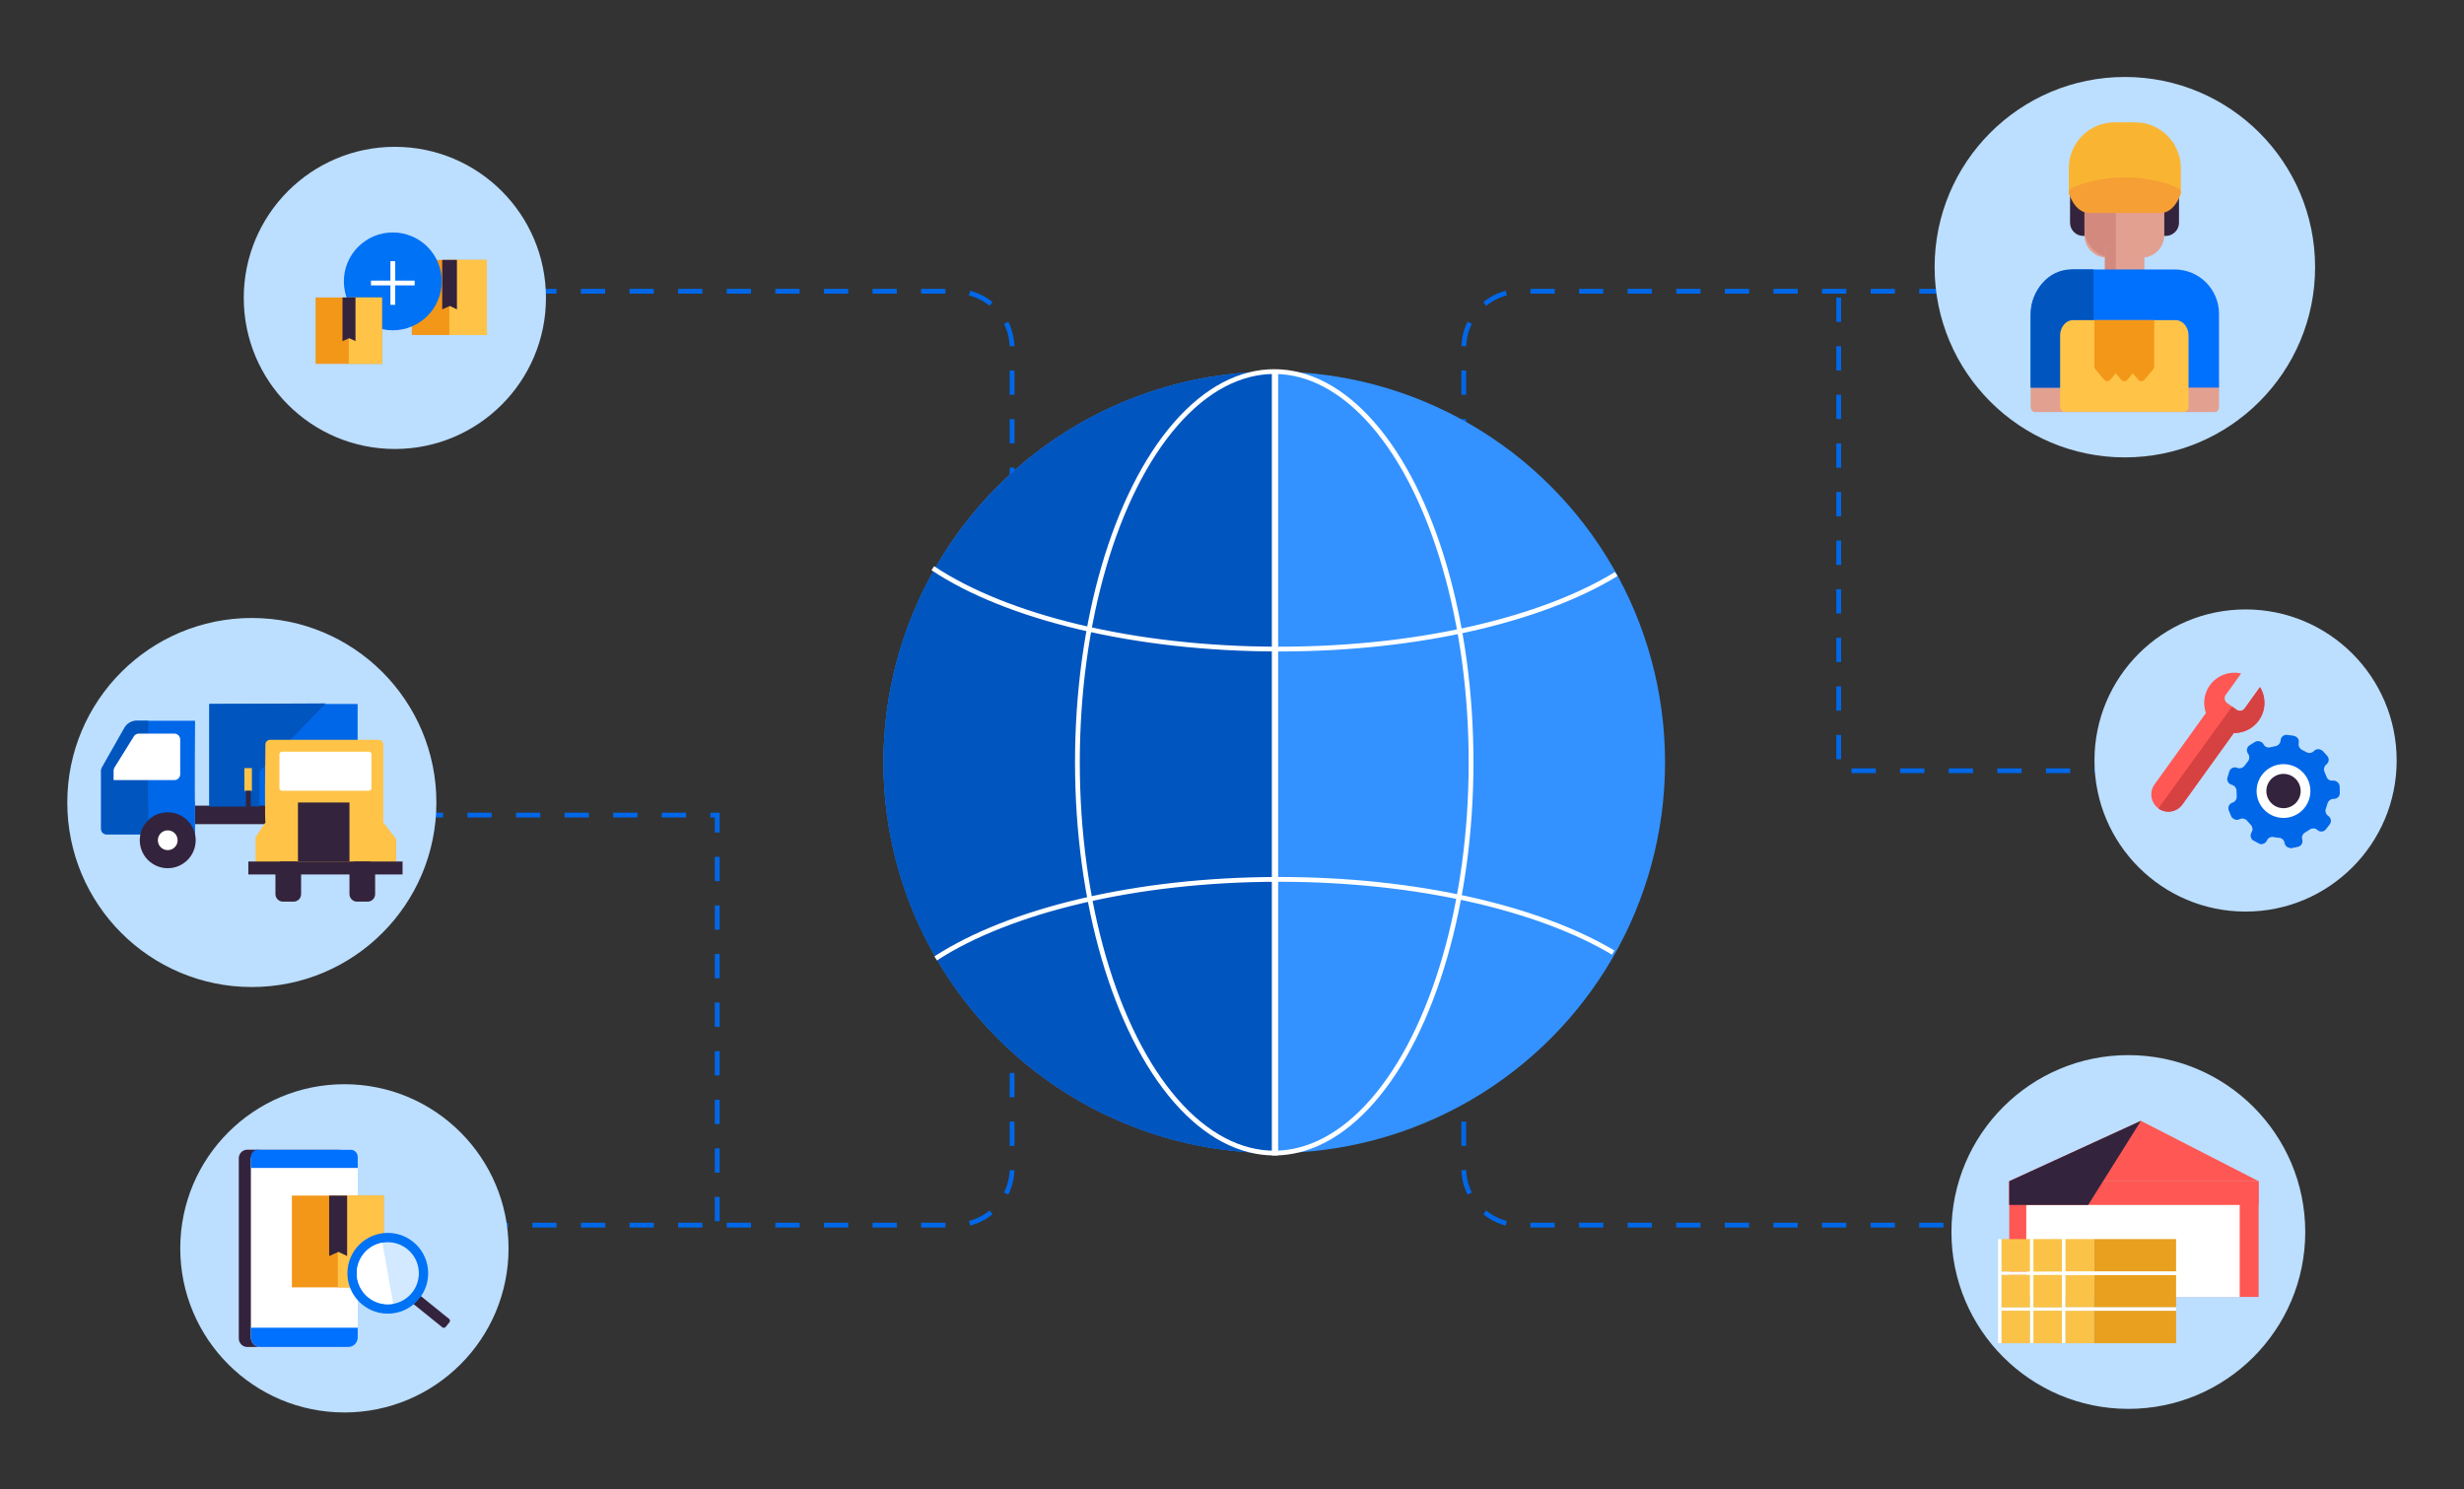 <svg enable-background="new 0 0 515.62 311.73" viewBox="0 0 515.62 311.73" xmlns="http://www.w3.org/2000/svg"><rect x="0" y="0" width="515.62" height="311.73" fill="#333333" stroke="none"/><g fill="none" stroke="#0067e8" stroke-dasharray="5.085 5.085" stroke-miterlimit="10"><path d="m211.79 102.96v-30.12c0-6.56-5.32-11.88-11.88-11.88h-107.34"/><path d="m306.31 102.96v-30.12c0-6.56 5.32-11.88 11.88-11.88h107.34"/><path d="m211.79 214.4v30.13c0 6.56-5.32 11.88-11.88 11.88h-107.34"/><path d="m306.31 214.4v30.13c0 6.56 5.32 11.88 11.88 11.88h107.34"/></g><circle cx="266.65" cy="159.55" fill="#3392ff" r="81.78"/><path d="m266.65 241.34c-45.17 0-81.78-36.62-81.78-81.78s36.62-81.78 81.78-81.78" fill="#0055bf"/><path d="m72.07 295.62c-18.98 0-34.35-15.39-34.35-34.35 0-18.98 15.39-34.35 34.35-34.35 18.98 0 34.35 15.39 34.35 34.35 0 18.97-15.38 34.35-34.35 34.35z" fill="#bcdeff"/><path d="m444.65 95.73c-21.99 0-39.81-17.83-39.81-39.81 0-21.99 17.83-39.81 39.81-39.81 21.99 0 39.81 17.83 39.81 39.81s-17.82 39.81-39.81 39.81z" fill="#bcdeff"/><path d="m445.38 294.87c-20.45 0-37.02-16.58-37.02-37.02 0-20.45 16.58-37.02 37.02-37.02 20.45 0 37.02 16.58 37.02 37.02-.01 20.45-16.57 37.02-37.02 37.02z" fill="#bcdeff"/><path d="m453.2 49.38h-17.24c-1.54 0-2.78-1.24-2.78-2.78v-7.22c0-6.03 4.89-10.92 10.92-10.92h.96c6.03 0 10.92 4.89 10.92 10.92v7.22c.01 1.53-1.25 2.78-2.78 2.78z" fill="#34233c"/><path d="m448.21 53.91h-7.32c-2.59 0-4.69-2.1-4.69-4.69v-8.25c0-2.08 1.69-3.76 3.76-3.76h9.18c2.08 0 3.76 1.69 3.76 3.76v8.25c-.01 2.6-2.1 4.69-4.69 4.69z" fill="#e2a091"/><path d="m445.15 60.39h-1.12c-1.95 0-3.53-1.59-3.53-3.53v-4.92c0-.16.13-.29.29-.29h7.6c.16 0 .29.13.29.29v4.92c0 1.94-1.59 3.53-3.53 3.53z" fill="#e2a091"/><path d="m442.21 53.91c-3.32 0-6.01-2.69-6.01-6.01v-7.29c0-1.88 1.53-3.4 3.4-3.4h3.15v16.7z" fill="#d3897d"/><path d="m445.15 60.39h-1.12c-1.95 0-3.53-1.59-3.53-3.53v-4.92c0-.16.13-.29.29-.29h7.6c.16 0 .29.13.29.29v4.92c0 1.94-1.59 3.53-3.53 3.53z" fill="#e2a091"/><path d="m442.75 37.22s4.92 5.09 10.15 4.73l.31-7.17z" fill="#34233c"/><path d="m442.75 59.95-.27-.18c-1.23-.79-1.99-2.16-1.99-3.62v-4.52h2.26z" fill="#d3897d"/><path d="m424.94 359.91v5.33c0 .59.4 1.06.89 1.07h37.64c.49 0 .89-.48.89-1.07v-5.33z" fill="#e2a091" transform="translate(0 -280.067)"/><path d="m442.52 25.6c-5.3 0-9.59 4.3-9.59 9.59v5.33h23.44v-5.33c0-5.3-4.3-9.59-9.59-9.59z" fill="#f9b532"/><path d="m444.65 37.12c-6.63 0-11.13 2.24-11.13 2.24-.47.24-.7.78-.53 1.29 0 0 .3.92.92 1.86.62.93 1.69 2.07 3.29 2.07h14.91c1.6 0 2.67-1.13 3.29-2.07.62-.93.92-1.86.92-1.86.17-.5-.06-1.05-.53-1.29-.01-.01-4.51-2.24-11.14-2.24z" fill="#f59f35"/><path d="m464.37 81.12h-39.43v-15.45c0-5.12 4.15-9.27 9.27-9.27h20.87c5.12 0 9.27 4.15 9.27 9.27v15.45z" fill="#0070fe"/><path d="m438.09 81.12h-13.16v-15.1c0-5.32 3.8-9.63 8.5-9.63h4.66z" fill="#0055bf"/><path d="m433.79 67.01c-1.48 0-2.69 1.45-2.69 3.19v14.91c0 .59.4 1.06.89 1.07h25.09c.49 0 .89-.47.9-1.06v-.01-14.91c0-1.76-1.21-3.19-2.69-3.19z" fill="#ffc347"/><path d="m438.27 67.01v9.59c0 .28.09.55.26.75l1.8 2.13c.35.42.92.42 1.27 0l1.15-1.36 1.15 1.36c.35.42.92.42 1.27 0l1.15-1.36 1.15 1.36c.35.42.92.42 1.27 0l1.8-2.13c.17-.2.26-.47.26-.75v-9.59z" fill="#f39719"/><path d="m420.46 247.22h52.18l-24.63-12.63z" fill="#ff5753"/><path d="m420.46 247.22h52.18v24.22h-52.18z" fill="#ff5753"/><path d="m420.46 247.22h52.18v4.96h-52.18z" fill="#ff5753"/><path d="m424.02 252.19h44.66v19.26h-44.66z" fill="#fff"/><path d="m448.01 234.59-11.04 17.6h-16.51v-4.97z" fill="#34233c"/><path d="m438.15 274.33h17.22v6.8h-17.22z" fill="#e9a01e"/><path d="m432.17 274.33h5.98v6.8h-5.98z" fill="#fac348"/><path d="m438.15 266.83h17.22v6.8h-17.22z" fill="#e9a01e"/><path d="m432.17 266.83h5.98v6.8h-5.98z" fill="#fac348"/><path d="m418.82 273.62h36.55v.71h-36.55z" fill="#fff"/><path d="m438.15 259.33h17.22v6.8h-17.22z" fill="#e9a01e"/><path d="m432.17 259.33h5.98v6.8h-5.98z" fill="#fac348"/><path d="m418.82 266.13h36.55v.71h-36.55z" fill="#fff"/><path d="m431.47 259.33h.71v21.79h-.71z" fill="#fff"/><path d="m425.5 274.33h5.98v6.8h-5.98z" fill="#fac348"/><path d="m425.5 266.83h5.98v6.8h-5.98z" fill="#fac348"/><path d="m425.5 259.33h5.98v6.8h-5.98z" fill="#fac348"/><path d="m424.8 259.33h.71v21.79h-.71z" fill="#fff"/><path d="m418.81 274.33h5.98v6.8h-5.98z" fill="#fac348"/><path d="m418.81 266.83h5.98v6.8h-5.98z" fill="#fac348"/><path d="m418.81 259.33h5.98v6.8h-5.98z" fill="#fac348"/><path d="m418.11 259.33h.71v21.79h-.71z" fill="#fff"/><g fill="none" stroke-miterlimit="10"><g stroke="#fff"><path d="m338.22 120.14c-15.52 9.5-41.34 15.71-70.56 15.71-30.45 0-57.2-6.75-72.46-16.93"/><path d="m195.8 200.59c15.35-9.96 41.81-16.54 71.87-16.54 28.82 0 54.32 6.04 69.91 15.32"/><ellipse cx="266.65" cy="159.55" rx="41.19" ry="81.78"/><path d="m266.65 77.89h.32v163.43h-.32z"/></g><path d="m384.77 62.29v99.02h73.28" stroke="#0067e8" stroke-dasharray="5.085 5.085"/><path d="m150.09 255.6v-85.01h-72.26" stroke="#0067e8" stroke-dasharray="5.085 5.085"/></g><path d="m469.91 190.79c-17.47 0-31.62-14.16-31.62-31.62 0-17.47 14.16-31.62 31.62-31.62 17.47 0 31.62 14.16 31.62 31.62 0 17.45-14.15 31.62-31.62 31.62z" fill="#bcdeff"/><path d="m52.7 206.58c-21.34 0-38.62-17.3-38.62-38.62 0-21.34 17.3-38.62 38.62-38.62 21.34 0 38.62 17.3 38.62 38.62 0 21.33-17.28 38.62-38.62 38.62z" fill="#bcdeff"/><path d="m40.82 168.39c-.12-1.12 0-17.54 0-17.54h-12.23c-1.06 0-2.03.57-2.55 1.49l-4.74 8.35c-.09.17-.14.36-.14.55v12.27c0 .61.5 1.11 1.11 1.11h18.55z" fill="#0067e8"/><path d="m31.02 168.39c-.12-1.12 0-17.54 0-17.54h-2.42c-1.06 0-2.03.57-2.55 1.49l-4.74 8.35c-.09.17-.14.36-.14.55v12.27c0 .61.5 1.11 1.11 1.11h8.75v-6.23z" fill="#0055bf"/><circle cx="35.1" cy="175.86" fill="#34233c" r="5.85"/><circle cx="35.1" cy="175.86" fill="#fff" r="2.07"/><path d="m37.71 154.77v7.27c0 .68-.55 1.23-1.23 1.23h-9.13-3.58v-1.97c0-.23.06-.45.18-.65l4.06-6.53c.22-.36.62-.58 1.04-.58h7.42c.69 0 1.24.55 1.24 1.23z" fill="#fff"/><path d="m43.81 147.34h31.03v21.48h-31.03z" fill="#0067e8"/><path d="m40.83 168.62h34.24v3.87h-34.24z" fill="#34233c"/><circle cx="62.32" cy="175.86" fill="#34233c" r="5.85"/><circle cx="62.32" cy="175.86" fill="#fff" r="2.07"/><path d="m43.8 168.82v-21.48l24.37-.12-13.87 14.24v7.36z" fill="#0055bf"/><path d="m55.55 172.17c-.19-1.02-.06-12.88-.01-16.37.01-.53.44-.96.97-.96h22.72c.54 0 .97.44.97.97v16.35l2.69 3.51v5.09h-29.36v-5.54z" fill="#ffc347"/><path d="m77.17 165.51h-18.14c-.31 0-.56-.25-.56-.56v-7.07c0-.31.25-.56.56-.56h18.14c.31 0 .56.25.56.56v7.07c.01.31-.25.56-.56.56z" fill="#fff"/><path d="m55.55 172.17h24.65l2.69 3.51v5.09h-29.36v-5.54z" fill="#ffc347"/><path d="m51.97 180.31h32.27v2.71h-32.27z" fill="#34233c"/><path d="m61.43 188.71h-2.2c-.88 0-1.59-.71-1.59-1.59v-5.46c0-.75.61-1.35 1.35-1.35h2.67c.75 0 1.35.61 1.35 1.35v5.46c.01.88-.7 1.59-1.58 1.59z" fill="#34233c"/><path d="m76.92 188.71h-2.2c-.88 0-1.59-.71-1.59-1.59v-5.46c0-.75.61-1.35 1.35-1.35h2.67c.75 0 1.35.61 1.35 1.35v5.46c.01.88-.7 1.59-1.58 1.59z" fill="#34233c"/><path d="m51.14 160.76h1.57v4.76h-1.57z" fill="#ffc347"/><path d="m51.97 165.51v3.83h3.49" fill="none" stroke="#34233c" stroke-miterlimit="10"/><path d="m62.35 167.96h10.78v12.35h-10.78z" fill="#34233c"/><path d="m82.63 93.97c-17.47 0-31.62-14.16-31.62-31.62 0-17.47 14.16-31.62 31.62-31.62 17.47 0 31.62 14.16 31.62 31.62 0 17.45-14.15 31.62-31.62 31.62z" fill="#bcdeff"/><path d="m86.17 54.4h15.72v15.72h-15.72z" fill="#f39719"/><path d="m94.03 54.4h7.86v15.72h-7.86z" fill="#ffc347"/><path d="m95.62 64.75-1.49-.71-1.59.71v-10.35h3.08z" fill="#34233c"/><circle cx="82.2" cy="58.89" fill="#0072f5" r="10.24"/><path d="m82.2 54.66v9.14" fill="none" stroke="#fff" stroke-miterlimit="10"/><path d="m86.77 59.23h-9.14" fill="none" stroke="#fff" stroke-miterlimit="10"/><path d="m66.04 62.26h13.89v13.89h-13.89z" fill="#f39719"/><path d="m72.99 62.26h6.94v13.89h-6.94z" fill="#ffc347"/><path d="m74.39 71.4-1.32-.62-1.4.62v-9.14h2.72z" fill="#34233c"/><path d="m70.89 281.92h-19.13c-.99 0-1.79-.81-1.79-1.79v-37.72c0-.99.81-1.79 1.79-1.79h19.13c.8 0 1.44.64 1.44 1.44v38.43c0 .79-.64 1.43-1.44 1.43z" fill="#34233c"/><path d="m72.89 281.92h-18.41c-1.09 0-1.98-.89-1.98-1.98v-37.35c0-1.09.89-1.98 1.98-1.98h18.41c1.09 0 1.98.89 1.98 1.98v37.35c0 1.1-.89 1.98-1.98 1.98z" fill="#fff"/><path d="m74.87 244.45h-22.37v-2.31c0-.83.68-1.51 1.51-1.51h19.34c.83 0 1.51.68 1.51 1.51z" fill="#0070fe"/><path d="m72.88 281.92h-18.4c-1.1 0-1.99-.89-1.99-1.99v-2.05h22.37v2.05c.01 1.11-.88 1.99-1.98 1.99z" fill="#0070fe"/><path d="m61.08 250.23h19.21v19.21h-19.21z" fill="#f39719"/><path d="m70.7 250.23h9.61v19.21h-9.61z" fill="#ffc347"/><path d="m72.64 262.88-1.82-.87-1.94.87v-12.65h3.76z" fill="#34233c"/><path d="m94.05 276.75-.79.97c-.17.22-.49.26-.71.07l-10.73-8.66c-.22-.17-.26-.49-.07-.71l.79-.97c.17-.22.49-.26.71-.07l10.73 8.66c.21.17.25.49.07.71z" fill="#34233c"/><circle cx="81.15" cy="266.49" fill="#0072f5" r="8.45"/><circle cx="81.15" cy="266.49" fill="#d2e9ff" r="6.5"/><path d="m82.28 272.87c-3.53.62-6.9-1.73-7.52-5.26s1.73-6.9 5.26-7.52" fill="#fff"/><path d="m489.6 164.59c-.01-.42-.25-.78-.58-.98-.21-.16-.48-.26-.77-.24l-.27.01c-.23.01-.47-.06-.67-.19-.21-.15-.37-.36-.44-.59l-.44-1.05c-.23-.46-.11-1.11.27-1.45l.21-.19c.49-.44.53-1.22.09-1.7l-.88-.97c-.11-.13-.25-.22-.4-.29-.44-.25-1.02-.21-1.41.15l-.2.19c-.38.34-1.04.4-1.47.13l-.48-.25-.42-.22c-.47-.2-.79-.78-.73-1.29l.04-.27c.08-.58-.27-1.12-.8-1.3-.11-.05-.22-.09-.34-.11l-1.29-.17c-.66-.09-1.27.38-1.36 1.04l-.04.27c-.07.51-.54.98-1.05 1.05l-1.12.24c-.23.07-.49.05-.74-.03-.22-.1-.42-.25-.54-.44l-.14-.23c-.15-.24-.38-.41-.64-.49-.36-.16-.79-.14-1.14.08l-1.1.69c-.56.36-.73 1.1-.37 1.67l.14.23c.27.43.21 1.1-.13 1.47l-.69.9c-.28.42-.89.64-1.38.5l-.18-.06c-.01 0-.01 0-.02-.01l-.08-.03c-.63-.2-1.32.15-1.52.78l-.39 1.25c-.2.63.15 1.32.78 1.52l.26.09c.49.16.87.7.85 1.21l.04 1.14c.06.51-.27 1.09-.75 1.28l-.25.1c-.62.25-.91.96-.66 1.58l.49 1.2c.08.19.2.34.34.47l.02-.02c.34.31.84.43 1.29.24l.26-.11c.47-.19 1.12-.02 1.43.39l.76.84c.37.35.49 1.01.24 1.46l-.13.24c-.23.44-.16.95.12 1.31l-.02.02c.09.1.2.19.33.26l1.15.61h.01l.06.04c.18.09.37.14.56.14l.01-.04c.41-.03.79-.26.99-.64l.13-.24c.24-.45.84-.72 1.33-.59 0 0 .06.01.57.09.5.06.57.07.57.07.51.01 1.02.42 1.13.92l.06.26c.11.53.57.89 1.09.94l-.01.04c.14.02.28.02.42-.01l1.27-.27c.65-.14 1.07-.79.92-1.43l-.06-.26c-.11-.5.19-1.09.64-1.31 0 0 .06-.03.49-.3s.48-.31.48-.31c.39-.31 1.04-.33 1.45-.03l.16.12s.01 0 .01.01l.07.06c.52.41 1.29.31 1.69-.21l.79-1.03c.41-.52.31-1.29-.21-1.7l-.07-.06-.01-.01-.14-.11c-.4-.31-.57-.95-.37-1.42l.35-1.09c.11-.49.63-.92 1.14-.94l.27-.01c.67-.03 1.19-.59 1.16-1.25z" fill="#0067e8"/><circle cx="477.85" cy="165.56" fill="#fff" r="3.47"/><circle cx="477.85" cy="165.56" fill="#fff" r="5.63"/><circle cx="477.85" cy="165.56" fill="#34233c" r="3.59"/><path clip-rule="evenodd" d="m456.69 168.38-.01.01-.01.01c-1.16 1.59-3.39 1.95-4.99.79-1.6-1.15-1.97-3.38-.84-4.98l10.78-14.99c-.12-.35-.22-.72-.28-1.1-.56-3.44 1.77-6.68 5.21-7.24.84-.14 1.66-.1 2.43.08l-3.22 4.48c-.39.54-.26 1.29.27 1.68l2 1.44c.54.39 1.29.26 1.68-.27l3.22-4.48c.42.68.72 1.45.85 2.28.56 3.44-1.77 6.68-5.21 7.24-.38.06-.76.09-1.13.09z" fill="#ff5753" fill-rule="evenodd"/><path clip-rule="evenodd" d="m469.71 148.29 3.22-4.48c.42.68.72 1.45.85 2.28.56 3.44-1.77 6.68-5.21 7.24-.38.06-.76.09-1.13.09l-10.76 14.96-.01.01-.01.01-.01.01c-1.16 1.59-3.39 1.95-4.99.79l15.43-21.31.94.67s1.01.66 1.68-.27z" fill="#d64141" fill-rule="evenodd"/></svg>